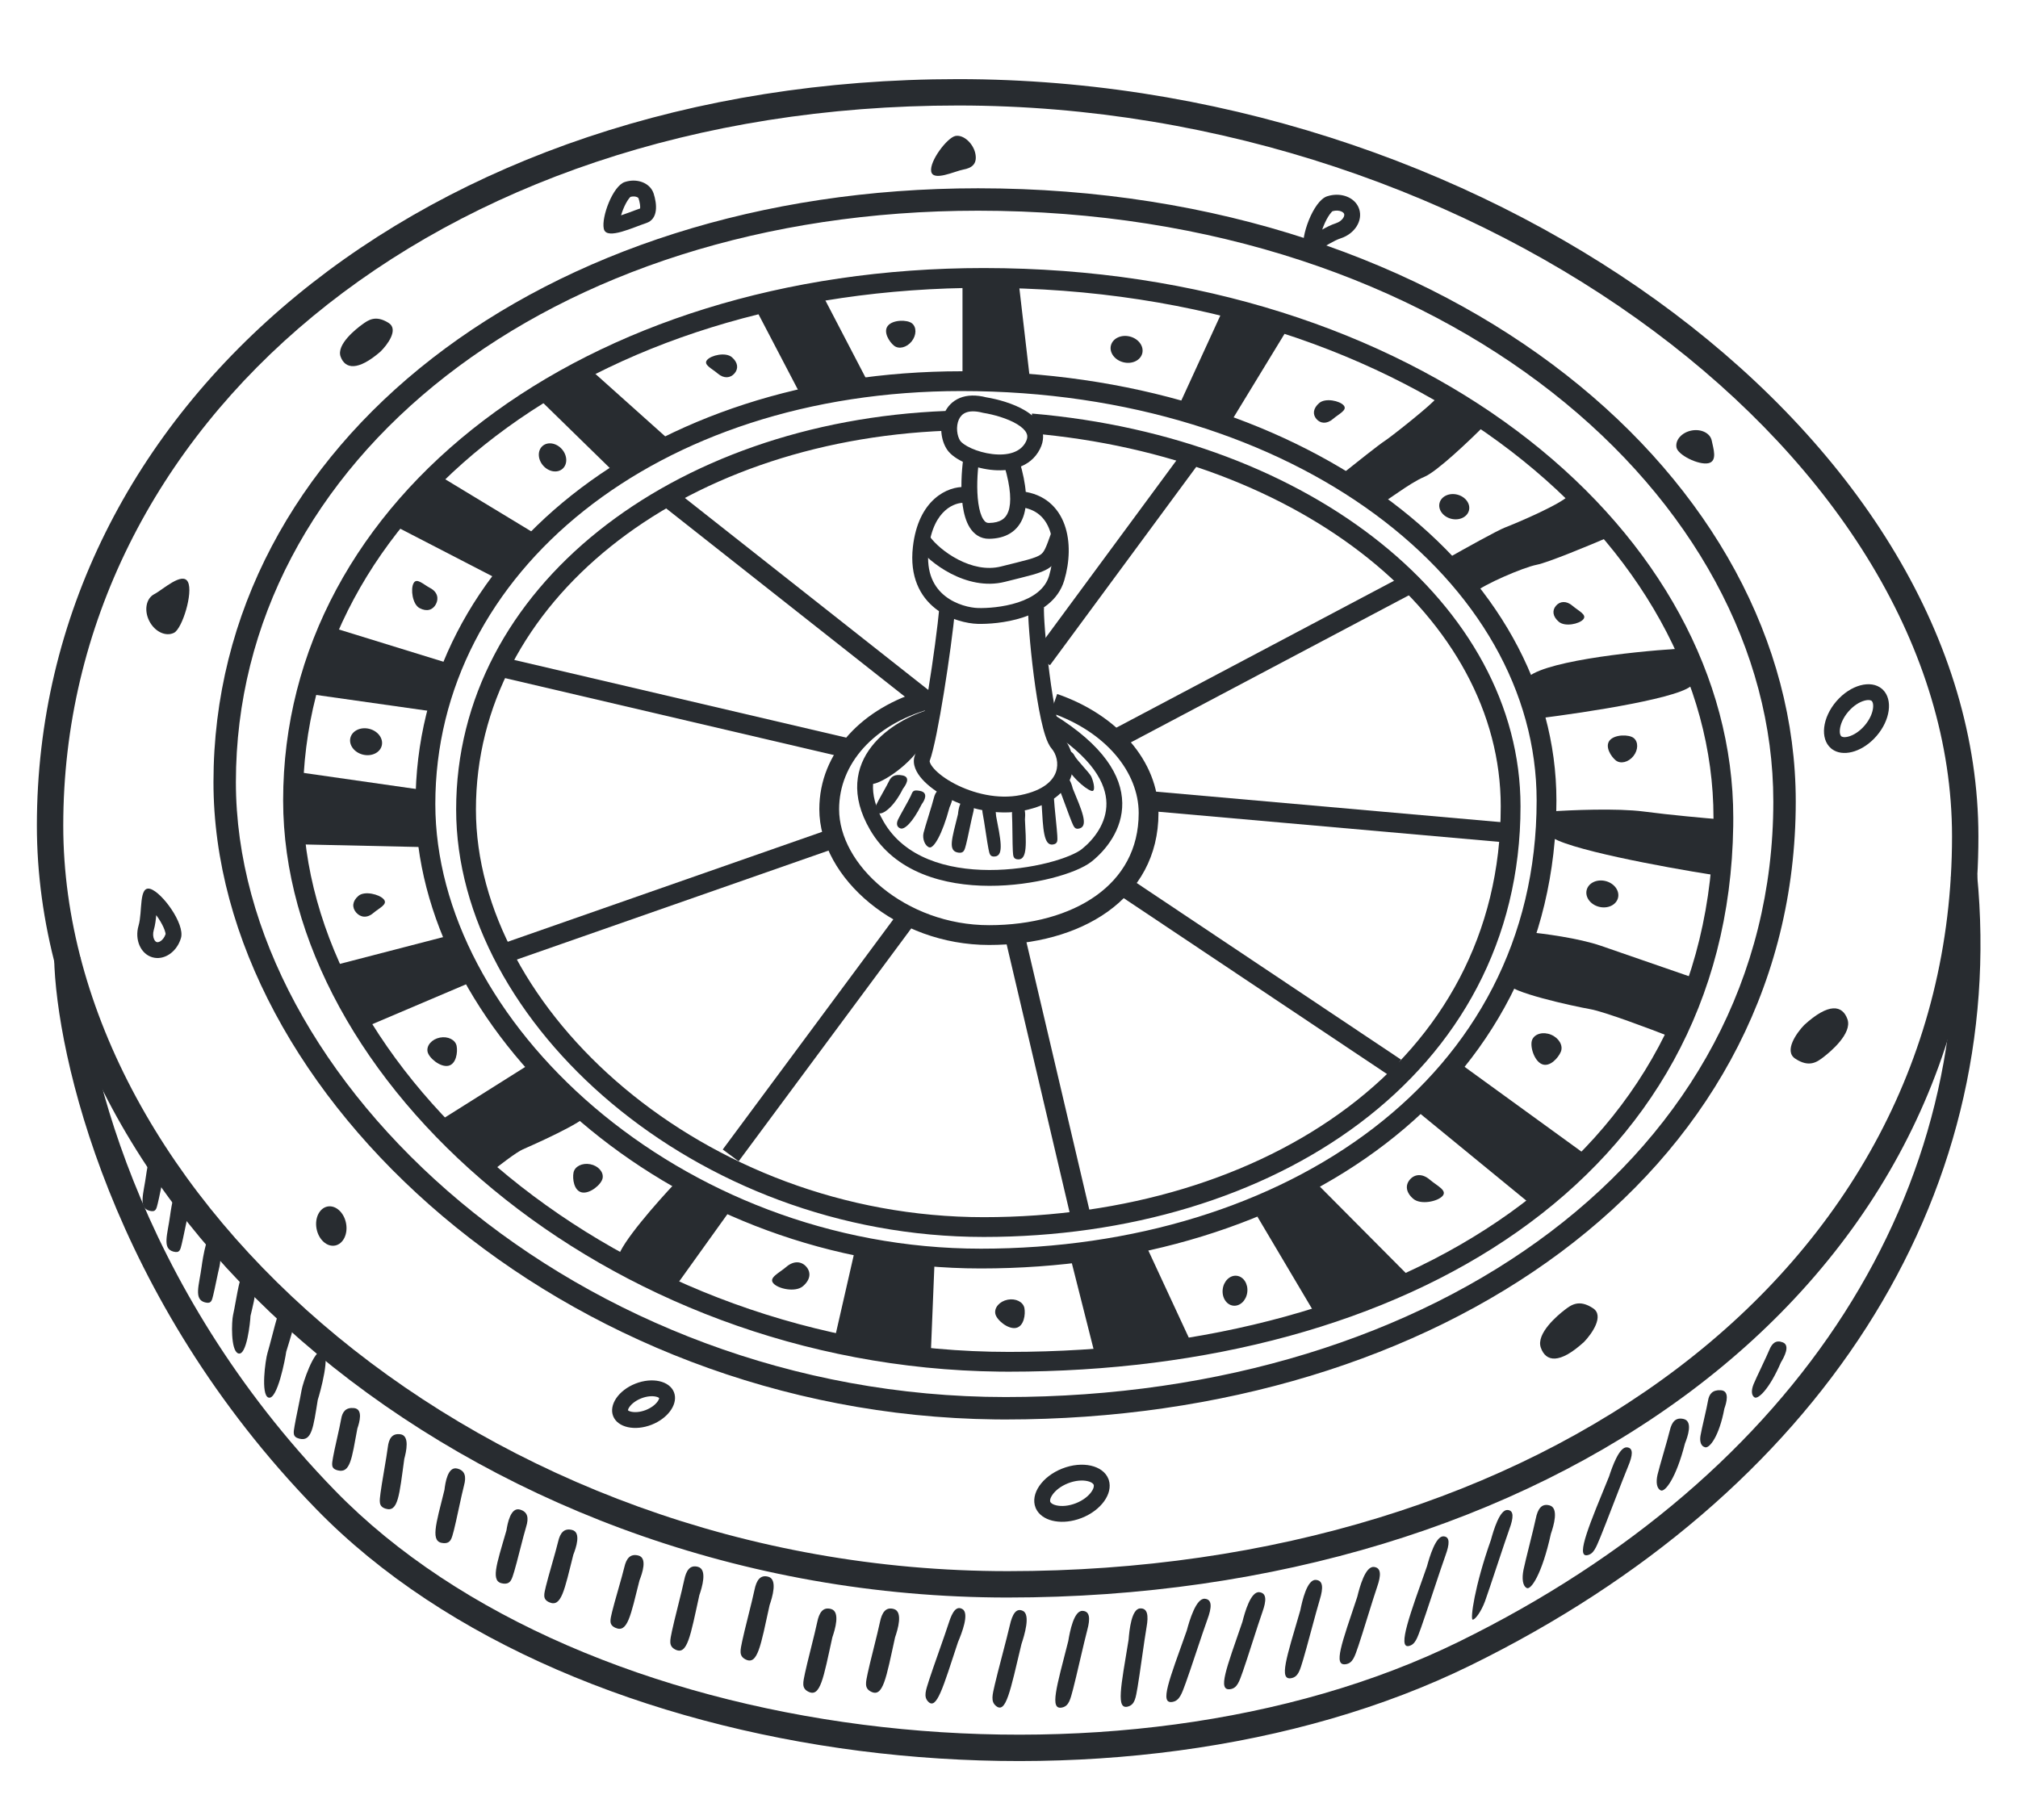 <svg width="153" height="138" viewBox="0 0 153 138" fill="none" xmlns="http://www.w3.org/2000/svg">
<path d="M2.796 62.599C2.796 30.946 31.955 6 72.642 6L73.594 6.005C113.898 6.43 149.998 33.738 149.998 63.421L149.992 64.231C149.484 98.487 116.775 121.136 76.406 121.136V119.136C116.537 119.136 147.998 96.546 147.998 63.421C147.998 49.302 139.323 35.478 125.383 25.096C111.473 14.736 92.551 8 72.642 8C32.679 8 4.796 32.396 4.796 62.599C4.796 76.584 12.626 90.695 25.614 101.375C38.579 112.036 56.535 119.136 76.406 119.136V121.136L75.454 121.131C35.207 120.682 2.796 91.842 2.796 62.599Z" fill="#282C30"/>
<path d="M16.185 59.307C16.185 33.633 41.103 14.277 74.153 14.277C110.399 14.277 136.15 36.51 136.15 60.775L136.145 61.432C135.73 89.218 109.021 107.634 76.229 107.635V105.934C108.813 105.934 134.449 87.577 134.449 60.775C134.449 37.812 109.87 15.977 74.153 15.977C41.617 15.978 17.885 34.946 17.885 59.307C17.885 70.622 24.293 82.263 34.902 91.131C45.489 99.98 60.119 105.934 76.229 105.934V107.635L75.454 107.63C42.757 107.252 16.185 83.026 16.185 59.307Z" fill="#282C30"/>
<path d="M21.467 60.69C21.468 37.675 44.305 20.325 74.595 20.325L76.145 20.34C108.545 20.949 131.413 40.594 131.413 62.006L131.409 62.641C131.028 89.445 106.55 104.011 76.496 104.011V102.511C91.42 102.511 104.819 98.863 114.442 91.991C124.018 85.153 129.913 75.093 129.913 62.006C129.913 41.43 107.381 21.825 74.595 21.825C44.725 21.825 22.968 38.86 22.967 60.69C22.967 70.828 28.838 81.267 38.572 89.225C48.284 97.165 61.709 102.511 76.496 102.511V104.011L75.787 104.007C45.821 103.669 21.467 81.952 21.467 60.69Z" fill="#282C30"/>
<path d="M116.504 60.7C116.504 52.441 112.015 44.716 104.263 39.003C96.51 33.29 85.554 29.652 72.893 29.652C49.781 29.652 33.005 43.392 33.005 60.967C33.005 69.126 37.535 77.544 45.063 83.967C52.574 90.374 62.951 94.684 74.374 94.684V96.184L73.27 96.171C50.545 95.636 32.098 78.667 31.519 61.783L31.505 60.967C31.505 42.258 49.295 28.152 72.893 28.152L74.101 28.163C99.367 28.617 118.004 43.294 118.004 60.7C118.004 82.82 97.971 96.183 74.374 96.184V94.684C85.906 94.683 96.475 91.416 104.125 85.547C111.744 79.701 116.504 71.255 116.504 60.7Z" fill="#282C30"/>
<path d="M113.782 61.142C113.782 54.064 110.096 47.453 103.769 42.364C97.441 37.275 88.501 33.739 78.117 32.853L78.181 32.106L78.245 31.359C88.882 32.267 98.117 35.893 104.709 41.195C111.303 46.498 115.282 53.509 115.282 61.142C115.282 71.343 110.568 79.533 103.112 85.15C95.672 90.756 85.517 93.795 74.585 93.795C63.598 93.795 53.616 89.727 46.376 83.661C39.145 77.603 34.584 69.493 34.584 61.381C34.584 44.553 50.965 31.983 71.701 31.162L71.73 31.911L71.76 32.66C51.446 33.464 36.084 45.693 36.084 61.381C36.084 68.932 40.347 76.653 47.339 82.512C54.322 88.362 63.966 92.295 74.585 92.295C85.257 92.295 95.076 89.326 102.208 83.952C109.325 78.59 113.782 70.828 113.782 61.142Z" fill="#282C30"/>
<path d="M62.119 61.363C62.119 57.024 65.432 53.639 70.056 52.329L70.261 53.051L70.465 53.773C66.263 54.963 63.619 57.902 63.619 61.363C63.619 63.435 64.825 65.625 66.902 67.323C68.969 69.012 71.832 70.154 74.988 70.154C78.213 70.154 81.072 69.365 83.102 67.915C85.108 66.482 86.333 64.391 86.333 61.653C86.333 58.562 83.85 55.484 79.663 54.042L80.151 52.623C84.722 54.197 87.833 57.716 87.833 61.653C87.833 64.908 86.347 67.441 83.974 69.136C81.624 70.814 78.434 71.654 74.988 71.654C71.474 71.654 68.278 70.385 65.952 68.484C63.638 66.592 62.119 64.011 62.119 61.363Z" fill="#282C30"/>
<path d="M149.897 66.302C152.295 90.916 137.927 113.3 111.506 126.273C98.224 132.795 81.228 134.828 65.154 132.761C49.088 130.695 33.79 124.512 23.979 114.434C8.417 98.448 4.258 79.974 4.103 72.624L6.103 72.582C6.249 79.476 10.236 97.45 25.411 113.038C34.81 122.693 49.628 128.748 65.409 130.777C81.183 132.806 97.767 130.792 110.625 124.479C136.484 111.781 150.206 90.092 147.907 66.495L149.897 66.302Z" fill="#282C30"/>
<path d="M43.375 116.013C44.085 116.191 43.671 117.373 43.467 117.894C42.788 120.593 42.562 121.909 41.639 121.495C41.113 121.26 41.254 120.873 41.39 120.279C41.526 119.684 42.164 117.559 42.316 116.897C42.469 116.235 42.764 115.859 43.375 116.013Z" fill="#282C30"/>
<path d="M48.395 117.95C49.105 118.128 48.69 119.311 48.486 119.831C47.807 122.531 47.582 123.846 46.658 123.432C46.133 123.197 46.274 122.811 46.409 122.216C46.545 121.622 47.183 119.497 47.336 118.834C47.489 118.172 47.783 117.797 48.395 117.95Z" fill="#282C30"/>
<path d="M52.93 118.813C53.641 119.017 53.226 120.368 53.022 120.963C52.343 124.047 52.117 125.55 51.194 125.078C50.669 124.809 50.809 124.367 50.945 123.688C51.081 123.009 51.719 120.581 51.872 119.824C52.024 119.067 52.319 118.638 52.93 118.813Z" fill="#282C30"/>
<path d="M58.259 119.562C58.969 119.766 58.554 121.117 58.35 121.712C57.671 124.796 57.446 126.299 56.522 125.827C55.997 125.558 56.137 125.116 56.273 124.437C56.409 123.758 57.047 121.33 57.2 120.573C57.352 119.816 57.647 119.387 58.259 119.562Z" fill="#282C30"/>
<path d="M63.014 122.008C63.724 122.211 63.31 123.562 63.106 124.157C62.427 127.242 62.202 128.745 61.278 128.272C60.752 128.003 60.893 127.561 61.029 126.882C61.165 126.203 61.803 123.775 61.956 123.018C62.108 122.262 62.403 121.833 63.014 122.008Z" fill="#282C30"/>
<path d="M117.495 114.153C118.205 114.357 117.79 115.708 117.586 116.302C116.907 119.387 116.07 120.577 115.758 120.417C115.446 120.258 115.373 119.707 115.509 119.028C115.645 118.349 116.283 115.92 116.436 115.164C116.588 114.407 116.883 113.978 117.495 114.153Z" fill="#282C30"/>
<path d="M71.819 59.781C72.536 59.878 72.173 60.806 71.992 61.216C71.43 63.32 70.782 64.346 70.464 64.256C70.147 64.167 69.911 63.621 70.021 63.158C70.131 62.696 70.676 61.033 70.8 60.518C70.924 60.002 71.202 59.698 71.819 59.781Z" fill="#282C30"/>
<path d="M127.658 107.601C128.368 107.777 127.953 108.945 127.749 109.459C127.07 112.125 126.233 113.153 125.921 113.015C125.609 112.877 125.536 112.401 125.672 111.814C125.808 111.227 126.446 109.128 126.599 108.474C126.752 107.82 127.046 107.45 127.658 107.601Z" fill="#282C30"/>
<path d="M130.454 105.417C131.176 105.453 130.886 106.392 130.738 106.808C130.343 108.916 129.62 109.808 129.297 109.746C128.974 109.684 128.852 109.334 128.925 108.872C128.999 108.41 129.413 106.736 129.496 106.221C129.579 105.706 129.833 105.386 130.454 105.417Z" fill="#282C30"/>
<path d="M68.422 58.797C69.082 58.926 68.661 59.544 68.456 59.816C67.747 61.239 66.935 61.761 66.647 61.671C66.359 61.581 66.304 61.317 66.447 61.003C66.591 60.689 67.246 59.573 67.407 59.223C67.568 58.873 67.854 58.685 68.422 58.797Z" fill="#282C30"/>
<path d="M69.756 59.973C70.416 60.102 70.091 60.706 69.886 60.977C69.177 62.401 68.571 62.91 68.283 62.82C67.995 62.73 67.94 62.466 68.084 62.152C68.227 61.838 68.882 60.722 69.043 60.372C69.204 60.022 69.188 59.861 69.756 59.973Z" fill="#282C30"/>
<path d="M69.874 55.057C70.503 55.413 69.954 56.567 69.635 56.873C68.336 58.579 66.302 59.62 66.041 59.42C65.78 59.22 66.492 57.87 66.765 57.489C67.038 57.109 68.351 55.769 68.657 55.346C68.963 54.923 69.333 54.75 69.874 55.057Z" fill="#282C30"/>
<path d="M135.163 101.787C135.758 102.017 135.263 102.913 135.027 103.305C134.129 105.383 133.284 106.114 133.03 105.963C132.776 105.813 132.768 105.417 132.954 104.958C133.14 104.499 133.936 102.875 134.145 102.364C134.353 101.852 134.651 101.588 135.163 101.787Z" fill="#282C30"/>
<path d="M80.656 56.991C80.159 57.151 80.54 57.69 80.722 57.925C81.399 59.182 82.643 60.072 82.857 59.971C83.071 59.871 82.866 59.143 82.727 58.865C82.588 58.587 81.633 57.627 81.477 57.317C81.32 57.007 81.083 56.853 80.656 56.991Z" fill="#282C30"/>
<path d="M67.77 122.008C68.48 122.211 68.066 123.562 67.862 124.157C67.183 127.242 66.957 128.745 66.034 128.272C65.508 128.003 65.649 127.561 65.785 126.882C65.921 126.203 66.559 123.775 66.711 123.018C66.864 122.262 67.159 121.833 67.77 122.008Z" fill="#282C30"/>
<path d="M72.981 122.022C73.507 122.353 72.912 123.858 72.633 124.518C71.487 127.992 71.012 129.698 70.369 129.027C70.003 128.645 70.202 128.154 70.443 127.387C70.685 126.621 71.669 123.9 71.939 123.047C72.209 122.193 72.528 121.737 72.981 122.022Z" fill="#282C30"/>
<path d="M77.553 122.149C78.145 122.432 77.672 123.985 77.445 124.667C76.595 128.23 76.271 129.973 75.519 129.361C75.092 129.014 75.251 128.506 75.427 127.721C75.602 126.936 76.36 124.137 76.557 123.263C76.753 122.388 77.043 121.905 77.553 122.149Z" fill="#282C30"/>
<path d="M82.073 122.148C81.418 122.123 81.113 123.718 80.996 124.427C80.09 127.976 79.566 129.669 80.515 129.478C81.055 129.369 81.151 128.846 81.361 128.069C81.571 127.293 82.203 124.463 82.436 123.597C82.669 122.732 82.637 122.169 82.073 122.148Z" fill="#282C30"/>
<path d="M86.442 121.962C85.787 121.994 85.624 123.609 85.569 124.326C84.976 127.941 84.602 129.673 85.531 129.4C86.06 129.244 86.109 128.715 86.251 127.923C86.392 127.131 86.774 124.257 86.931 123.374C87.087 122.491 87.006 121.934 86.442 121.962Z" fill="#282C30"/>
<path d="M91.345 121.23C90.683 121.175 90.183 122.879 89.979 123.637C88.634 127.419 87.899 129.218 88.886 129.053C89.448 128.96 89.607 128.401 89.913 127.574C90.22 126.747 91.2 123.728 91.54 122.806C91.881 121.884 91.916 121.278 91.345 121.23Z" fill="#282C30"/>
<path d="M95.478 120.733C94.824 120.663 94.378 122.265 94.197 122.979C92.975 126.529 92.3 128.216 93.268 128.087C93.819 128.013 93.961 127.487 94.24 126.711C94.52 125.935 95.403 123.099 95.714 122.233C96.024 121.368 96.042 120.794 95.478 120.733Z" fill="#282C30"/>
<path d="M99.758 119.8C99.101 119.761 98.732 121.383 98.586 122.104C97.535 125.709 96.941 127.426 97.902 127.251C98.448 127.151 98.565 126.619 98.807 125.83C99.049 125.042 99.796 122.166 100.065 121.287C100.334 120.408 100.324 119.834 99.758 119.8Z" fill="#282C30"/>
<path d="M104.165 118.818C103.51 118.754 103.08 120.361 102.907 121.077C101.721 124.639 101.063 126.333 102.03 126.194C102.58 126.115 102.717 125.587 102.988 124.808C103.259 124.03 104.114 121.184 104.416 120.316C104.717 119.448 104.729 118.873 104.165 118.818Z" fill="#282C30"/>
<path d="M109.442 116.497C108.854 116.468 108.385 118.055 108.193 118.761C106.943 122.29 105.929 124.998 106.809 124.813C107.309 124.708 107.459 124.188 107.743 123.416C108.027 122.643 109.277 118.804 109.593 117.944C109.908 117.083 109.948 116.522 109.442 116.497Z" fill="#282C30"/>
<path d="M123.355 109.748C122.769 109.691 122.225 111.253 121.999 111.949C120.583 115.415 119.441 118.071 120.329 117.929C120.833 117.848 121.008 117.335 121.329 116.577C121.649 115.819 123.08 112.044 123.437 111.199C123.793 110.355 123.859 109.797 123.355 109.748Z" fill="#282C30"/>
<path d="M74.936 60.882C75.438 60.747 75.506 61.529 75.522 61.88C75.849 63.579 76.145 64.871 75.441 64.946C75.041 64.989 75.022 64.732 74.942 64.362C74.861 63.993 74.599 62.123 74.51 61.711C74.422 61.299 74.504 60.998 74.936 60.882Z" fill="#282C30"/>
<path d="M77.267 61.07C77.783 61.006 77.742 61.79 77.709 62.14C77.796 63.867 77.911 65.188 77.203 65.165C76.801 65.152 76.818 64.894 76.79 64.517C76.761 64.141 76.761 62.253 76.731 61.832C76.7 61.412 76.823 61.124 77.267 61.07Z" fill="#282C30"/>
<path d="M79.3 59.976C78.78 59.97 78.909 60.745 78.98 61.089C79.087 62.815 79.121 64.14 79.822 64.038C80.22 63.98 80.175 63.726 80.161 63.348C80.147 62.97 79.935 61.094 79.918 60.673C79.901 60.252 79.747 59.98 79.3 59.976Z" fill="#282C30"/>
<path d="M80.561 58.93C81.026 58.698 81.249 59.451 81.335 59.791C81.994 61.391 82.543 62.597 81.869 62.812C81.485 62.934 81.415 62.685 81.262 62.339C81.11 61.994 80.48 60.214 80.31 59.828C80.141 59.442 80.161 59.13 80.561 58.93Z" fill="#282C30"/>
<path d="M114.29 114.498C113.702 114.469 113.233 116.055 113.04 116.761C111.79 120.29 111.457 122.812 111.656 122.813C111.855 122.814 112.307 122.188 112.591 121.416C112.875 120.644 114.125 116.805 114.44 115.944C114.756 115.083 114.796 114.523 114.29 114.498Z" fill="#282C30"/>
<path d="M39.425 114.468C38.722 114.264 38.484 115.495 38.397 116.047C37.623 118.721 37.155 119.97 38.161 120.079C38.733 120.14 38.807 119.735 38.989 119.154C39.171 118.572 39.691 116.415 39.893 115.766C40.095 115.117 40.03 114.644 39.425 114.468Z" fill="#282C30"/>
<path d="M73.353 60.653C72.794 60.47 72.67 61.349 72.631 61.744C72.16 63.641 71.857 64.522 72.648 64.651C73.098 64.724 73.135 64.435 73.248 64.023C73.361 63.611 73.659 62.076 73.784 61.616C73.909 61.156 73.835 60.811 73.353 60.653Z" fill="#282C30"/>
<path d="M34.664 111.356C33.953 111.179 33.763 112.418 33.698 112.973C33.026 115.674 32.606 116.941 33.616 117.011C34.19 117.05 34.248 116.643 34.408 116.055C34.568 115.466 35.005 113.291 35.182 112.635C35.358 111.979 35.275 111.509 34.664 111.356Z" fill="#282C30"/>
<path d="M30.357 108.757C31.082 108.857 30.799 110.078 30.653 110.617C30.273 113.375 30.192 114.707 29.229 114.397C28.681 114.22 28.779 113.82 28.849 113.215C28.919 112.609 29.321 110.427 29.401 109.752C29.48 109.077 29.732 108.672 30.357 108.757Z" fill="#282C30"/>
<path d="M26.834 106.77C27.556 106.84 27.251 107.863 27.096 108.316C26.666 110.622 26.562 111.734 25.606 111.493C25.062 111.356 25.167 111.021 25.248 110.515C25.329 110.009 25.77 108.181 25.862 107.617C25.954 107.053 26.212 106.71 26.834 106.77Z" fill="#282C30"/>
<path d="M24.414 102.426C25.136 102.496 24.249 105.686 24.094 106.139C23.754 108.22 23.65 109.333 22.694 109.091C22.151 108.954 22.255 108.619 22.336 108.113C22.417 107.607 22.768 106.004 22.86 105.44C22.951 104.876 23.792 102.366 24.414 102.426Z" fill="#282C30"/>
<path d="M20.347 105.971C21.026 106.227 21.64 102.974 21.7 102.499C22.315 100.481 22.713 99.437 21.749 99.231C21.201 99.114 21.147 99.461 20.996 99.951C20.845 100.441 20.451 102.034 20.284 102.58C20.117 103.127 19.763 105.75 20.347 105.971Z" fill="#282C30"/>
<path d="M18.046 102.618C18.708 102.901 18.98 100.185 18.992 99.786C19.381 98.124 19.657 97.271 18.731 97.005C18.204 96.854 18.186 97.144 18.09 97.548C17.995 97.951 17.774 99.272 17.669 99.722C17.563 100.173 17.477 102.375 18.046 102.618Z" fill="#282C30"/>
<path d="M16.368 93.233C15.747 92.977 15.364 95.467 15.292 96.01C15.1 97.46 14.669 98.524 15.541 98.756C16.037 98.888 16.064 98.602 16.167 98.204C16.271 97.805 16.522 96.504 16.636 96.06C16.751 95.615 16.902 93.454 16.368 93.233Z" fill="#282C30"/>
<path d="M13.974 89.384C13.353 89.128 12.97 91.617 12.898 92.16C12.706 93.611 12.275 94.674 13.147 94.906C13.643 95.038 13.669 94.753 13.773 94.354C13.877 93.956 14.128 92.655 14.242 92.21C14.357 91.765 14.508 89.604 13.974 89.384Z" fill="#282C30"/>
<path d="M12.147 86.69C11.527 86.434 11.157 88.52 11.085 89.063C10.893 90.514 10.463 91.578 11.334 91.809C11.83 91.941 11.857 91.656 11.96 91.257C12.064 90.859 12.315 89.558 12.429 89.113C12.544 88.668 12.682 86.91 12.147 86.69Z" fill="#282C30"/>
<path d="M82.92 112.583C82.906 112.547 82.821 112.393 82.444 112.308C82.075 112.225 81.546 112.25 80.977 112.473C80.407 112.697 80.004 113.038 79.79 113.351C79.571 113.67 79.614 113.84 79.628 113.876C79.642 113.913 79.727 114.066 80.104 114.151C80.473 114.234 81.002 114.209 81.571 113.986L82.01 115.103L81.723 115.204C80.34 115.64 78.985 115.308 78.552 114.41L78.511 114.315C78.104 113.28 79.012 111.956 80.538 111.356C82.064 110.757 83.631 111.11 84.037 112.144L84.071 112.242C84.386 113.261 83.488 114.522 82.01 115.103L81.571 113.986C82.14 113.762 82.544 113.421 82.758 113.108C82.976 112.79 82.934 112.62 82.92 112.583Z" fill="#282C30"/>
<path d="M141.908 53.149C141.878 53.123 141.732 53.027 141.358 53.128C140.993 53.227 140.537 53.496 140.138 53.96C139.739 54.423 139.542 54.914 139.499 55.29C139.455 55.674 139.571 55.805 139.601 55.83C139.631 55.856 139.778 55.952 140.15 55.851C140.516 55.752 140.971 55.483 141.37 55.019L142.28 55.802L142.074 56.025C141.055 57.057 139.702 57.397 138.899 56.805L138.818 56.74C137.976 56.015 138.159 54.42 139.228 53.177C140.298 51.934 141.848 51.514 142.69 52.239L142.766 52.309C143.52 53.063 143.316 54.598 142.28 55.802L141.37 55.019C141.769 54.556 141.966 54.065 142.01 53.689C142.054 53.305 141.937 53.175 141.908 53.149Z" fill="#282C30"/>
<path d="M48.181 104.916C49.454 104.416 50.76 104.709 51.099 105.569L51.149 105.733C51.34 106.565 50.599 107.564 49.405 108.033L48.967 106.917C49.41 106.742 49.714 106.48 49.867 106.257C49.959 106.123 49.974 106.043 49.976 106.009C49.951 105.986 49.885 105.938 49.728 105.903C49.464 105.844 49.063 105.859 48.62 106.033C48.176 106.207 47.873 106.469 47.719 106.692C47.628 106.825 47.612 106.905 47.61 106.939C47.633 106.962 47.699 107.01 47.858 107.046C48.123 107.105 48.523 107.091 48.967 106.917L49.405 108.033C48.132 108.533 46.827 108.241 46.488 107.38C46.15 106.519 46.908 105.416 48.181 104.916Z" fill="#282C30"/>
<path d="M10.506 70.185C10.819 69.118 10.507 67.143 11.394 67.403C12.282 67.662 14.034 70.059 13.721 71.126L13.655 71.321C13.312 72.208 12.498 72.755 11.715 72.626L11.548 72.588C10.661 72.328 10.194 71.252 10.506 70.185ZM11.885 71.436C11.934 71.451 12.034 71.457 12.18 71.359C12.322 71.263 12.473 71.084 12.557 70.824C12.554 70.796 12.544 70.704 12.483 70.531C12.391 70.27 12.226 69.952 12.009 69.627C11.956 69.547 11.901 69.469 11.845 69.394C11.816 69.727 11.77 70.142 11.658 70.522C11.577 70.801 11.607 71.047 11.678 71.212C11.748 71.373 11.836 71.422 11.885 71.436Z" fill="#282C30"/>
<path d="M101.654 18.07C100.596 18.414 99.142 19.785 98.856 18.906C98.57 18.027 99.56 15.229 100.618 14.885L100.817 14.829C101.743 14.613 102.653 14.976 102.988 15.695L103.051 15.855C103.337 16.734 102.712 17.726 101.654 18.07ZM101.91 16.226C101.894 16.177 101.843 16.091 101.679 16.026C101.52 15.963 101.287 15.94 101.025 16.016C101.004 16.034 100.933 16.094 100.825 16.243C100.661 16.466 100.492 16.782 100.346 17.144C100.31 17.233 100.276 17.323 100.245 17.411C100.537 17.247 100.906 17.051 101.283 16.929C101.559 16.839 101.745 16.675 101.841 16.523C101.935 16.375 101.925 16.274 101.91 16.226Z" fill="#282C30"/>
<path d="M48.985 16.919C48.037 17.227 46.052 18.19 45.795 17.403L45.775 17.323C45.595 16.459 46.457 14.099 47.374 13.8L47.553 13.75C48.382 13.556 49.197 13.881 49.498 14.526L49.555 14.668C49.811 15.456 49.932 16.611 48.985 16.919ZM48.413 15.04C48.412 15.035 48.396 14.984 48.28 14.938C48.169 14.894 47.998 14.876 47.799 14.929C47.775 14.952 47.727 14.999 47.661 15.09C47.522 15.28 47.374 15.553 47.246 15.871C47.184 16.025 47.132 16.18 47.088 16.328C47.281 16.265 47.488 16.192 47.701 16.112C47.968 16.012 48.276 15.894 48.532 15.807C48.541 15.733 48.54 15.624 48.519 15.483C48.498 15.337 48.46 15.184 48.413 15.04Z" fill="#282C30"/>
<ellipse cx="25.119" cy="92.967" rx="1.137" ry="1.507" transform="rotate(-11.039 25.119 92.967)" fill="#282C30"/>
<ellipse cx="93.635" cy="97.872" rx="0.938" ry="1.141" transform="rotate(6.876 93.635 97.872)" fill="#282C30"/>
<ellipse cx="121.486" cy="67.785" rx="1.007" ry="1.225" transform="rotate(-75.923 121.486 67.785)" fill="#282C30"/>
<ellipse cx="85.416" cy="26.493" rx="1.007" ry="1.225" transform="rotate(-75.923 85.416 26.493)" fill="#282C30"/>
<ellipse cx="27.755" cy="56.243" rx="1.007" ry="1.225" transform="rotate(-75.923 27.755 56.243)" fill="#282C30"/>
<ellipse cx="110.258" cy="38.422" rx="0.945" ry="1.15" transform="rotate(-75.923 110.258 38.422)" fill="#282C30"/>
<ellipse cx="41.892" cy="34.683" rx="0.945" ry="1.15" transform="rotate(-41.39 41.892 34.683)" fill="#282C30"/>
<path d="M60.877 97.529C60.31 98.014 58.997 97.735 58.631 97.307C58.266 96.879 59.052 96.546 59.619 96.061C60.186 95.576 60.773 95.633 61.139 96.061C61.504 96.489 61.444 97.044 60.877 97.529Z" fill="#282C30"/>
<path d="M107.151 90.902C107.713 91.382 109.014 91.106 109.376 90.682C109.739 90.258 108.959 89.927 108.398 89.447C107.836 88.967 107.254 89.023 106.892 89.447C106.53 89.871 106.589 90.422 107.151 90.902Z" fill="#282C30"/>
<path d="M118.185 47.147C118.653 47.547 119.737 47.317 120.039 46.963C120.34 46.61 119.691 46.335 119.223 45.935C118.755 45.535 118.271 45.581 117.969 45.935C117.667 46.288 117.716 46.747 118.185 47.147Z" fill="#282C30"/>
<path d="M100.023 30.558C100.491 30.158 101.575 30.389 101.877 30.742C102.179 31.095 101.529 31.37 101.061 31.77C100.593 32.17 100.109 32.124 99.807 31.77C99.505 31.417 99.555 30.958 100.023 30.558Z" fill="#282C30"/>
<path d="M27.175 67.931C27.643 67.531 28.772 67.814 29.098 68.195C29.424 68.576 28.764 68.839 28.296 69.239C27.828 69.639 27.325 69.571 26.999 69.19C26.674 68.809 26.707 68.331 27.175 67.931Z" fill="#282C30"/>
<path d="M31.813 46.113C31.269 45.825 31.118 44.67 31.353 44.227C31.588 43.784 32.075 44.302 32.618 44.591C33.162 44.879 33.284 45.371 33.049 45.815C32.813 46.258 32.357 46.402 31.813 46.113Z" fill="#282C30"/>
<path d="M55.488 27.085C55.02 26.685 53.921 26.932 53.611 27.294C53.302 27.657 53.955 27.928 54.423 28.328C54.891 28.728 55.381 28.674 55.691 28.312C56 27.95 55.956 27.485 55.488 27.085Z" fill="#282C30"/>
<path d="M129.781 33.415C129.891 33.983 130.248 34.983 129.511 35.127C128.773 35.271 127.219 34.504 127.108 33.936C126.998 33.368 127.506 32.791 128.244 32.647C128.982 32.503 129.67 32.847 129.781 33.415Z" fill="#282C30"/>
<path d="M77.668 99.188C77.76 99.657 77.638 100.574 77.029 100.693C76.42 100.812 75.554 100.087 75.463 99.618C75.371 99.149 75.791 98.672 76.4 98.553C77.009 98.435 77.576 98.719 77.668 99.188Z" fill="#282C30"/>
<path d="M43.483 88.914C43.391 89.383 43.513 90.3 44.122 90.419C44.731 90.538 45.597 89.813 45.688 89.344C45.78 88.875 45.36 88.399 44.751 88.28C44.142 88.161 43.574 88.445 43.483 88.914Z" fill="#282C30"/>
<path d="M34.621 79.313C34.713 79.782 34.591 80.699 33.982 80.818C33.373 80.937 32.507 80.212 32.416 79.743C32.324 79.274 32.744 78.797 33.353 78.678C33.962 78.56 34.53 78.844 34.621 79.313Z" fill="#282C30"/>
<path d="M118.339 79.753C118.146 80.215 117.506 80.944 116.906 80.693C116.305 80.442 115.972 79.306 116.165 78.844C116.358 78.382 117.002 78.21 117.602 78.461C118.202 78.712 118.532 79.29 118.339 79.753Z" fill="#282C30"/>
<path d="M122.505 57.659C122.145 57.37 121.661 56.617 122.037 56.149C122.412 55.681 123.504 55.675 123.865 55.964C124.225 56.253 124.213 56.867 123.838 57.335C123.463 57.803 122.866 57.948 122.505 57.659Z" fill="#282C30"/>
<path d="M67.784 26.213C67.424 25.924 66.94 25.171 67.316 24.703C67.691 24.235 68.783 24.229 69.144 24.518C69.504 24.807 69.492 25.421 69.117 25.889C68.741 26.357 68.145 26.502 67.784 26.213Z" fill="#282C30"/>
<path d="M11.698 45.052C12.321 44.733 13.834 43.319 14.247 44.127C14.661 44.936 13.819 47.662 13.197 47.981C12.574 48.299 11.733 47.902 11.32 47.093C10.906 46.285 11.075 45.371 11.698 45.052Z" fill="#282C30"/>
<path d="M73.032 12.859C72.413 12.971 70.743 13.784 70.601 13.001C70.458 12.218 71.827 10.421 72.445 10.308C73.064 10.195 73.813 10.898 73.956 11.681C74.098 12.463 73.65 12.746 73.032 12.859Z" fill="#282C30"/>
<path d="M120.786 99.206C121.647 99.78 120.69 101.141 120.104 101.75C118.232 103.463 117.199 103.266 116.821 102.189C116.444 101.113 118.124 99.716 118.615 99.338L118.622 99.333C119.112 98.956 119.715 98.492 120.786 99.206Z" fill="#282C30"/>
<path d="M29.46 24.483C30.25 24.977 29.372 26.149 28.835 26.673C27.12 28.148 26.173 27.978 25.827 27.052C25.481 26.125 27.021 24.922 27.471 24.597L27.477 24.593C27.926 24.268 28.479 23.869 29.46 24.483Z" fill="#282C30"/>
<path d="M136.105 80.271C135.244 79.697 136.201 78.336 136.787 77.727C138.659 76.014 139.692 76.211 140.07 77.287C140.447 78.363 138.767 79.761 138.276 80.138L138.269 80.144C137.78 80.52 137.176 80.984 136.105 80.271Z" fill="#282C30"/>
<path d="M83.048 102.838L81.215 95.59L86.835 94.328L90.255 101.698L83.048 102.838Z" fill="#282C30"/>
<path d="M99.645 99.531L95.33 92.25L99.645 89.551L106.785 96.733L99.645 99.531Z" fill="#282C30"/>
<path d="M110.52 80.518L120.322 87.629L116.19 91.425L107.397 84.218L110.52 80.518Z" fill="#282C30"/>
<path d="M121.389 71.721C119.685 71.132 116.961 70.778 115.811 70.675C115.308 71.747 114.301 74.022 114.301 74.549C114.301 75.207 119.259 76.292 120.576 76.524C121.63 76.71 125.121 78.022 126.735 78.655L128.672 74.239C126.954 73.645 123.094 72.31 121.389 71.721Z" fill="#282C30"/>
<path d="M124.624 61.536C122.608 61.271 119.031 61.426 117.494 61.536C117.361 61.868 117.176 62.697 117.494 63.361C118.476 64.342 126.172 65.759 129.898 66.345L130.461 62.133C129.356 62.045 126.641 61.802 124.624 61.536Z" fill="#282C30"/>
<path d="M128.334 51.859C127.92 52.853 120.314 54.023 116.563 54.483C116.263 53.85 115.665 52.377 115.665 51.549C116.521 50.196 123.662 49.42 127.126 49.201C127.529 49.949 128.334 51.528 128.334 51.859Z" fill="#282C30"/>
<path d="M114.107 39.999C113.535 40.217 110.994 41.633 109.794 42.313L111.862 44.896C112.44 44.352 115.467 43.026 116.521 42.822C117.365 42.658 120.523 41.348 121.997 40.713L119.072 37.414C118.732 38.094 114.821 39.727 114.107 39.999Z" fill="#282C30"/>
<path d="M104.97 33.446C104.601 33.677 102.664 35.214 101.742 35.953C102.664 36.674 104.56 38.115 104.768 38.115C105.027 38.115 106.814 36.645 107.996 36.155C108.941 35.763 111.445 33.379 112.579 32.235L108.918 30.16C108.774 30.506 105.431 33.158 104.97 33.446Z" fill="#282C30"/>
<path d="M92.731 23.471L89.272 31.008L93.056 32.426L97.666 24.86L92.731 23.471Z" fill="#282C30"/>
<path d="M72.974 21.338V28.849L78.14 29.206L77.226 21.338H72.974Z" fill="#282C30"/>
<path d="M60.728 29.992L57.386 23.595L62.195 22.046L65.781 28.933L60.728 29.992Z" fill="#282C30"/>
<path d="M46.831 36.075L40.939 30.317L44.489 27.768L50.791 33.41L46.831 36.075Z" fill="#282C30"/>
<path d="M33.474 36.171L40.707 40.553L38.036 44.064L30.023 39.923L33.474 36.171Z" fill="#282C30"/>
<path d="M25.352 47.627L33.958 50.283L32.683 53.931L23.439 52.62L25.352 47.627Z" fill="#282C30"/>
<path d="M22.656 64.024L31.889 64.228V59.878L22.656 58.556V64.024Z" fill="#282C30"/>
<path d="M25.31 73.208L33.944 70.968L35.624 74.515L27.503 77.968L25.31 73.208Z" fill="#282C30"/>
<path d="M33.159 85.098L40.234 80.643L44.539 84.499C44.314 85.097 40.234 86.894 39.635 87.156C39.156 87.366 37.888 88.342 37.314 88.803L33.159 85.098Z" fill="#282C30"/>
<path d="M46.862 95.357C47.049 94.297 49.85 91.123 51.226 89.669L55.473 91.617L51.226 97.54C49.876 97.007 47.112 95.825 46.862 95.357Z" fill="#282C30"/>
<path d="M63.219 101.788L64.895 94.45L70.874 95.22L70.557 103.011L63.219 101.788Z" fill="#282C30"/>
<path d="M70.724 52.587L70.259 53.176L69.795 53.765L50.369 38.443L51.298 37.266L70.724 52.587Z" fill="#282C30"/>
<path d="M64.357 55.98L64.016 57.441L38.215 51.402L38.557 49.941L64.357 55.98Z" fill="#282C30"/>
<path d="M63.378 64.3L38.5 73L38.008 71.582L62.886 62.882L63.378 64.3Z" fill="#282C30"/>
<path d="M69.285 70.133L56.002 88.056L54.796 87.163L68.08 69.24L69.285 70.133Z" fill="#282C30"/>
<path d="M82.731 92.328L81.269 92.672L76.231 71.223L77.691 70.879L82.731 92.328Z" fill="#282C30"/>
<path d="M106.218 80.344L105.801 80.968L105.385 81.592L85.096 68.036L85.93 66.788L106.218 80.344Z" fill="#282C30"/>
<path d="M114.329 62.389L114.196 63.883L87.448 61.518L87.581 60.023L114.329 62.389Z" fill="#282C30"/>
<path d="M106.971 45.058L85.136 56.611L84.435 55.285L106.27 43.731L106.971 45.058Z" fill="#282C30"/>
<path d="M90.848 35.195L79.603 50.445L78.397 49.555L89.641 34.305L90.848 35.195Z" fill="#282C30"/>
<path d="M72.773 30.176C73.329 29.949 74.002 29.931 74.78 30.129C75.615 30.266 76.828 30.587 77.741 31.141C78.201 31.42 78.644 31.794 78.891 32.291C79.156 32.822 79.159 33.423 78.852 34.037C78.105 35.53 76.43 35.781 75.091 35.621C74.397 35.539 73.718 35.342 73.155 35.089C72.615 34.847 72.096 34.514 71.817 34.108C71.562 33.737 71.414 33.261 71.373 32.788C71.331 32.311 71.392 31.787 71.606 31.316C71.824 30.836 72.202 30.41 72.773 30.176ZM74.507 31.297C73.889 31.136 73.484 31.182 73.227 31.287C72.978 31.389 72.808 31.57 72.699 31.811C72.586 32.061 72.541 32.371 72.568 32.682C72.596 32.996 72.692 33.263 72.805 33.428C72.895 33.559 73.169 33.78 73.646 33.995C74.1 34.199 74.662 34.362 75.234 34.43C76.427 34.572 77.385 34.287 77.779 33.499C77.928 33.201 77.903 32.996 77.817 32.825C77.714 32.617 77.486 32.391 77.118 32.167C76.383 31.722 75.327 31.432 74.564 31.309L74.536 31.304L74.507 31.297Z" fill="#282C30"/>
<path d="M74.218 34.973C74.1 35.841 74.027 37.126 74.177 38.169C74.253 38.696 74.379 39.103 74.54 39.361C74.685 39.595 74.821 39.657 74.977 39.655C75.425 39.65 75.743 39.557 75.965 39.418C76.179 39.285 76.345 39.083 76.454 38.775C76.688 38.119 76.647 37.008 76.152 35.334L77.302 34.994C77.814 36.723 77.951 38.145 77.585 39.177C77.395 39.713 77.068 40.144 76.601 40.435C76.142 40.722 75.592 40.847 74.993 40.855C74.31 40.863 73.826 40.485 73.521 39.996C73.231 39.531 73.075 38.933 72.99 38.341C72.817 37.146 72.902 35.739 73.029 34.81L74.218 34.973Z" fill="#282C30"/>
<path d="M73.155 36.93L73.124 37.528L73.094 38.128C72.776 38.112 72.197 38.23 71.654 38.715C71.122 39.191 70.582 40.058 70.406 41.603C70.192 43.478 70.85 44.556 71.653 45.193C72.496 45.862 73.563 46.09 74.16 46.105C74.809 46.123 76.037 46.053 77.176 45.681C78.328 45.304 79.242 44.67 79.541 43.658C79.899 42.449 79.934 41.174 79.584 40.198C79.248 39.263 78.561 38.588 77.355 38.452L77.422 37.856L77.488 37.26C79.195 37.452 80.238 38.471 80.713 39.793C81.173 41.075 81.1 42.623 80.692 43.999C80.227 45.573 78.846 46.396 77.549 46.82C76.239 47.249 74.863 47.325 74.128 47.306C73.341 47.285 72.003 47.003 70.907 46.134C69.771 45.233 68.954 43.743 69.214 41.467C69.416 39.69 70.061 38.529 70.855 37.82C71.637 37.121 72.526 36.897 73.155 36.93Z" fill="#282C30"/>
<path d="M80.826 40.827C80.634 41.361 80.48 41.809 80.309 42.155C80.123 42.529 79.896 42.83 79.534 43.071C79.198 43.295 78.78 43.443 78.269 43.588C77.756 43.733 77.071 43.895 76.185 44.119C74.712 44.491 73.255 44.096 72.098 43.498C70.944 42.902 70.003 42.062 69.539 41.408L70.028 41.06L70.518 40.714C70.855 41.188 71.637 41.91 72.647 42.432C73.654 42.952 74.802 43.231 75.891 42.956C76.806 42.725 77.451 42.573 77.942 42.434C78.436 42.294 78.699 42.186 78.868 42.073C79.012 41.978 79.115 41.86 79.233 41.622C79.366 41.356 79.489 40.998 79.697 40.421L80.826 40.827Z" fill="#282C30"/>
<path d="M70.796 54.945C69.593 55.299 67.992 56.108 67.03 57.34C66.557 57.946 66.246 58.643 66.195 59.441C66.144 60.24 66.35 61.192 66.998 62.31C68.573 65.029 71.781 65.963 75.007 65.97C76.603 65.973 78.156 65.748 79.424 65.427C80.719 65.1 81.637 64.693 82.023 64.385C82.937 63.654 83.91 62.41 83.886 60.903C83.863 59.428 82.875 57.44 79.28 55.217L79.911 54.196C83.659 56.514 85.054 58.815 85.087 60.885C85.119 62.924 83.821 64.483 82.773 65.321C82.178 65.797 81.05 66.253 79.719 66.59C78.362 66.933 76.709 67.174 75.004 67.17C71.63 67.163 67.86 66.19 65.96 62.911C65.217 61.63 64.929 60.445 64.998 59.365C65.067 58.285 65.49 57.363 66.084 56.602C67.255 55.1 69.119 54.189 70.458 53.795L70.796 54.945Z" fill="#282C30"/>
<path d="M72.431 46.052C72.276 47.703 71.938 50.211 71.568 52.494C71.383 53.636 71.19 54.728 71.006 55.633C70.825 56.523 70.646 57.272 70.486 57.703C70.489 57.695 70.472 57.729 70.514 57.837C70.557 57.95 70.651 58.105 70.817 58.291C71.149 58.661 71.693 59.074 72.392 59.438C73.794 60.171 75.67 60.636 77.383 60.288C79.138 59.931 79.828 59.182 80.054 58.552C80.292 57.886 80.087 57.174 79.731 56.76C79.531 56.526 79.385 56.18 79.27 55.839C79.147 55.477 79.033 55.037 78.928 54.555C78.717 53.59 78.532 52.409 78.381 51.241C78.23 50.071 78.112 48.903 78.038 47.958C77.966 47.038 77.93 46.27 77.959 45.942L79.154 46.05C79.136 46.257 79.16 46.914 79.234 47.863C79.307 48.788 79.423 49.937 79.571 51.087C79.72 52.239 79.901 53.381 80.101 54.299C80.201 54.758 80.304 55.151 80.406 55.454C80.516 55.779 80.603 55.934 80.643 55.98C81.246 56.683 81.583 57.841 81.183 58.957C80.77 60.108 79.637 61.054 77.621 61.464C75.562 61.883 73.403 61.321 71.836 60.502C71.05 60.092 70.377 59.598 69.923 59.091C69.696 58.837 69.506 58.56 69.394 58.268C69.28 57.973 69.234 57.627 69.36 57.286C69.484 56.954 69.648 56.291 69.83 55.394C70.01 54.51 70.2 53.434 70.384 52.302C70.751 50.034 71.085 47.556 71.235 45.94L72.431 46.052Z" fill="#282C30"/>
</svg>
